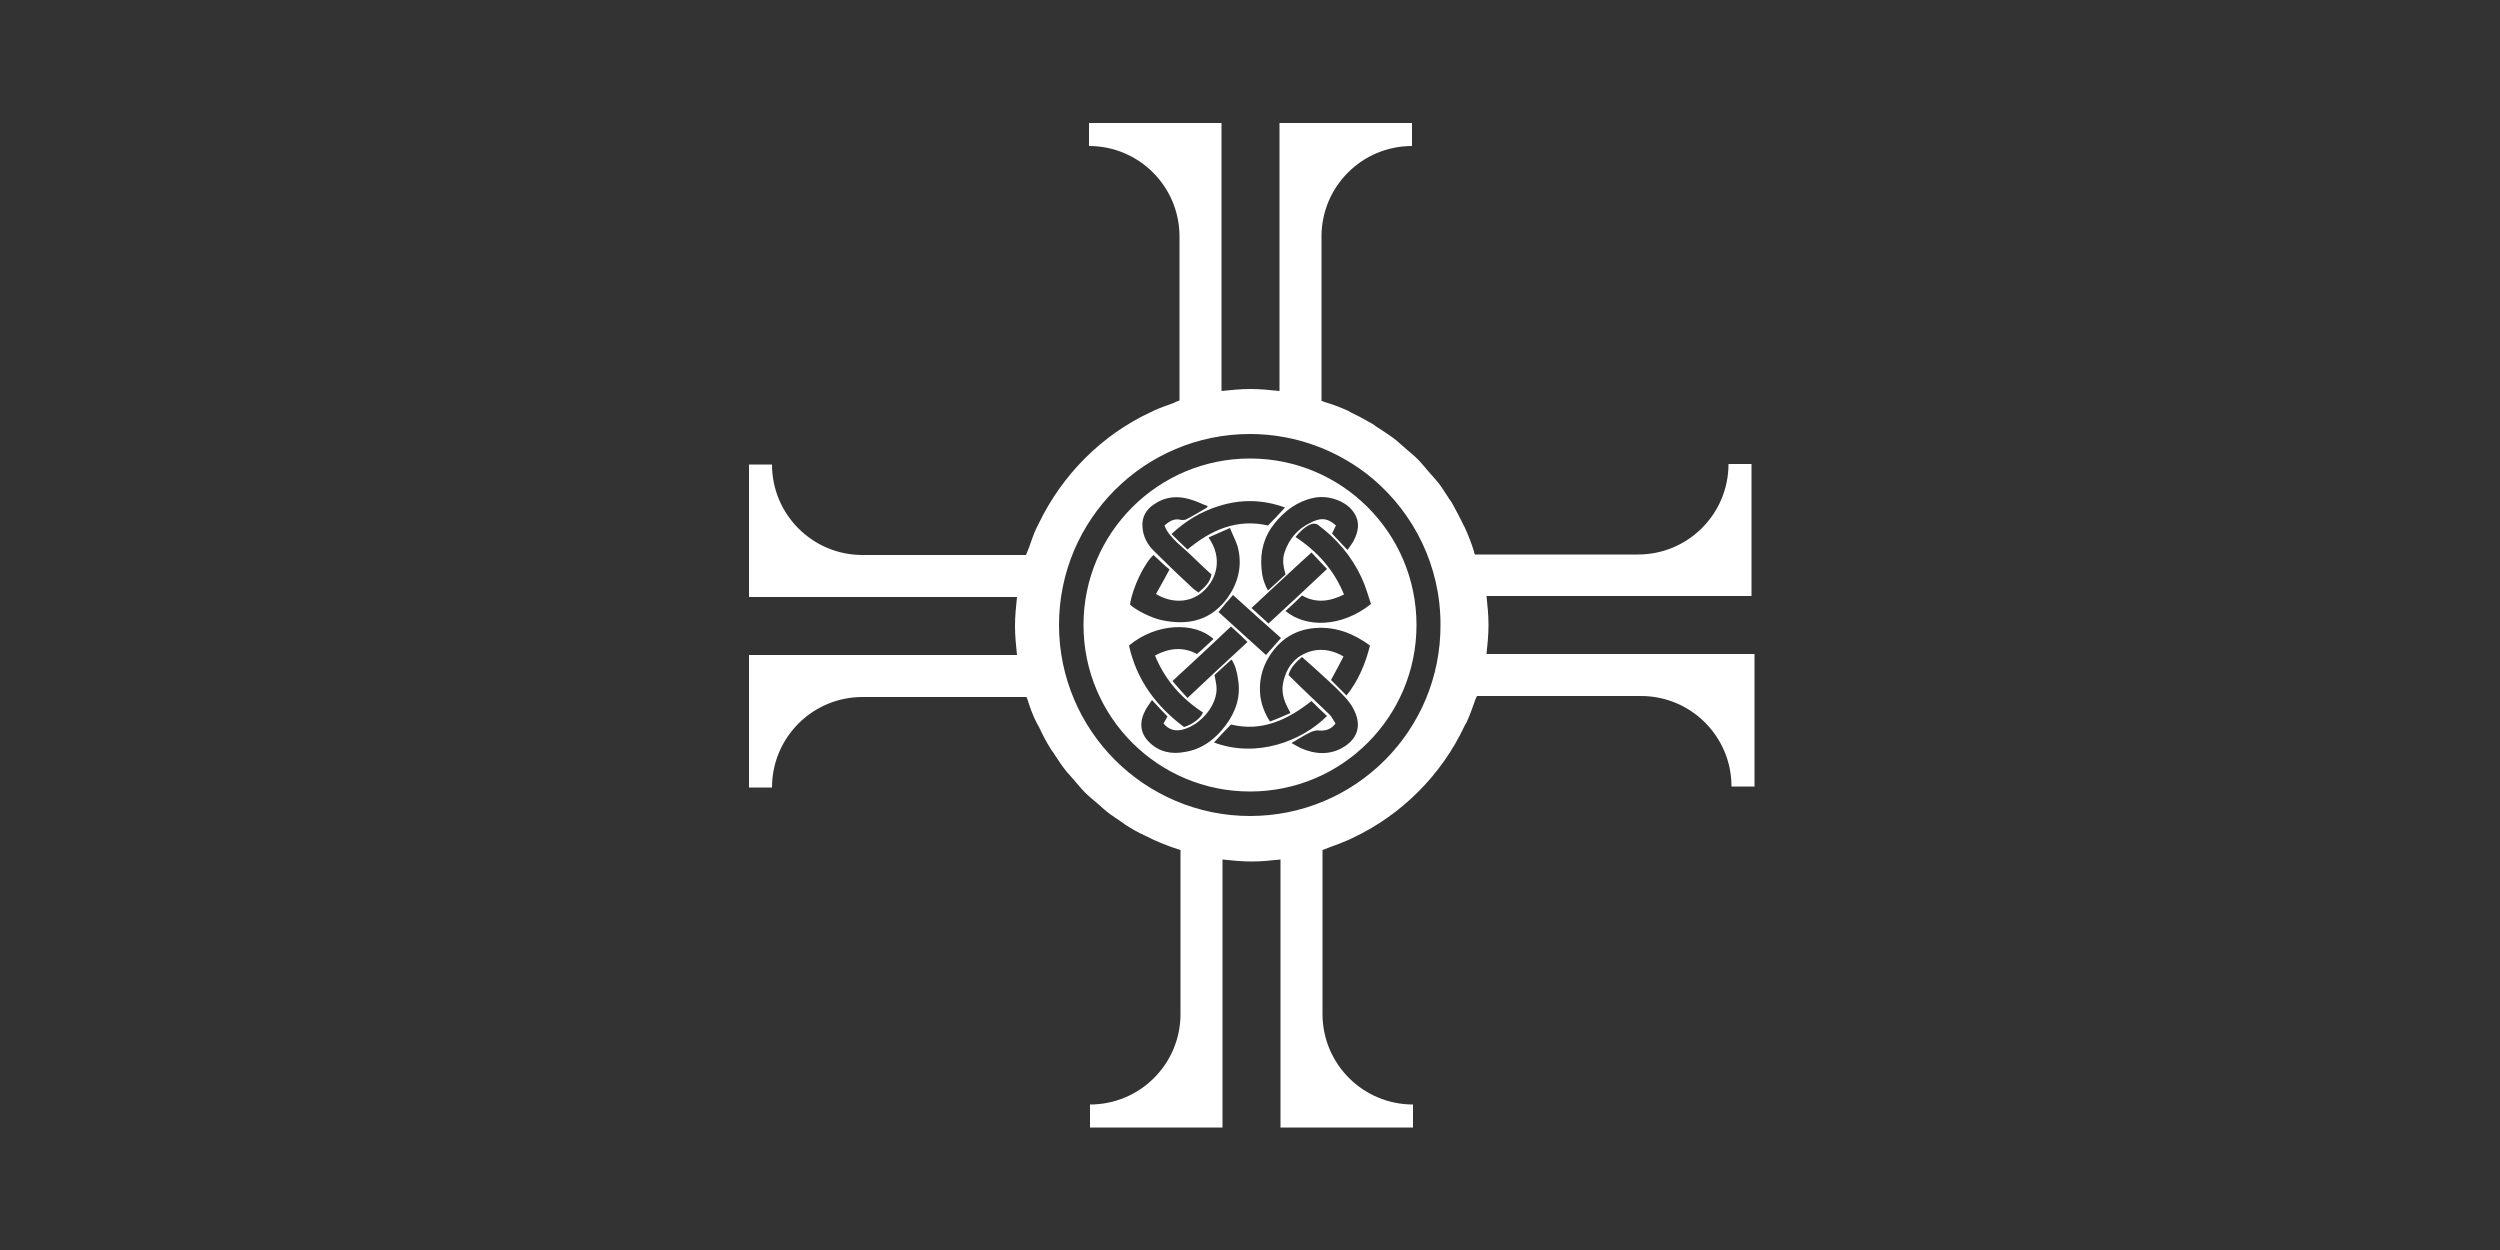 <svg xmlns="http://www.w3.org/2000/svg" xmlns:xlink="http://www.w3.org/1999/xlink" id="uuid-cf699d07-0687-4718-8bd4-242e2ed9b356" x="0px" y="0px" viewBox="0 0 500 250" style="enable-background:new 0 0 500 250;" xml:space="preserve"><rect x="0" y="0" width="500" height="250" fill="#333333" stroke="none"/><style type="text/css">	.st0{fill:#FFFFFF;}</style><g>	<path class="st0" d="M250,91.7c-18.4,0-33.3,14.9-33.3,33.3s14.9,33.3,33.3,33.3s33.3-14.9,33.3-33.3S268.4,91.7,250,91.7z   M270.7,102.4c1.4,2,1,4-0.1,6c-0.3,0.5-0.7,1-1.1,1.6c-1.1-1.2-2.1-2.2-3.1-3.3c0.3-0.5,0.5-1.1,0.8-1.6c-1.9-1.7-3.3-1.5-5.2-0.5  c-2.5,1.2-4.2,3.2-5.1,5.9c-0.5,1.5-0.2,2.9,0.2,4.4c-1.1,1-2.3,2.1-3.5,3.2c-0.8-1.4-1.2-2.9-1.3-4.4c-0.3-3.4,0.5-6.4,2.6-9  c2-2.5,4.5-4.4,7.7-5.1C265.6,98.9,269.2,100.2,270.7,102.4z M243.7,122.4c1-1.2,1.9-2.3,2.9-3.4c3.1,2.8,6.3,5.7,9.6,8.6  c-1,1.1-1.9,2.2-3,3.4C250.1,128.2,246.9,125.3,243.7,122.4z M249.5,128.4c-4,3.7-8,7.4-12,11.2c-1-1.1-2-2.2-3-3.4  c4-3.7,7.8-7.2,11.7-10.9C247.3,126.3,248.4,127.3,249.5,128.4z M253.7,124.7c-1.1-1-2.2-2-3.4-3.1c4-3.7,7.9-7.4,12-11.1  c1,1.1,2,2.1,3.1,3.3C261.5,117.5,257.6,121.1,253.7,124.7z M257,101.5c-1.1,1.2-2.2,2.4-3.4,3.6c-6.1-1.4-11.3,0.8-16.1,4.8  c-1.1-1-2.1-2-3.2-3.1c2.8-2.6,5.9-4.5,9.5-5.6C248.2,99.8,252.6,99.9,257,101.5z M230.9,100.8c2.2-1.5,4.7-1.7,7.2-0.9  c1.2,0.3,2.2,0.9,3.4,1.3c0,0.1,0,0.2-0.1,0.3c-1.4,0.8-2.8,1.7-4.2,2.4c-0.3,0.1-0.6,0.1-0.9,0.1c-1.4-0.4-2.4,0.2-3.4,1.1  c0.5,1.4,1.5,2.4,2.5,3.4c1.2,1.1,2.5,2.2,3.7,3.4c1,1,2,1.9,3.2,3c-0.3,1.6-1.4,2.6-2.6,3.6c-0.4-0.3-0.9-0.6-1.2-0.9  c-2.6-2.4-5.1-4.8-7.6-7.3c-1.4-1.3-2.3-3-2.4-4.9C228.3,103.4,229.3,101.8,230.9,100.8z M230.7,111c1.1,1,2.1,2,3.2,2.9  c-0.9,1.7-1.8,3.3-2.7,4.9c3.1,1.9,6.8,1.8,9.3-0.4c2.9-2.5,4.1-6.8,1.2-10.9c1.4-0.6,2.7-1.2,4.3-1.9c0.5,1.3,1.1,2.4,1.5,3.6  c1.1,4,0.1,7.7-2.4,10.9c-3.4,4.2-7.8,5-12.9,3.9c-2.2-0.5-5.2-2.1-6.2-3.1C226.5,117.5,228.9,112.6,230.7,111z M225.8,129.1  c5.4-4.5,13.1-4.8,16.9-1.3c-1.1,1-2.1,2-3.3,3c-2.8-1.5-5.6-1.2-8.4,0.3c2,4.9,5.3,8.6,9.6,11.4c-0.4,1.1-2.1,2.4-3.8,2.9  C231.3,141.3,227.3,136,225.8,129.1z M229.8,148.4c-1.8-1.8-2-4-0.7-6.4c0.3-0.6,0.8-1.2,1.3-2c1.1,1.2,2.1,2.3,3.1,3.3  c-0.3,0.5-0.5,0.9-0.8,1.4c1.1,1.3,2.4,1.6,3.9,1.2c3.5-0.9,7-4.9,6.7-8.6c-0.1-0.7-0.2-1.4-0.4-2.3c1.1-1,2.2-2,3.4-3.1  c0.8,1.2,1.1,2.5,1.3,3.9c0.6,3.5-0.4,6.5-2.5,9.3c-2.1,2.8-4.8,4.8-8.2,5.3C234.3,150.9,231.8,150.4,229.8,148.4z M242.8,148.5  c1.1-1.2,2.2-2.4,3.4-3.6c6.1,1.5,11.3-0.9,16.1-4.7c1.1,1.1,2.1,2.1,3.1,3C260.4,148.2,251.4,151.7,242.8,148.5z M268.9,149.3  c-2.8,1.8-5.9,1.6-8.8,0.3c-0.6-0.3-1.1-0.6-1.8-1c1.4-0.8,2.6-1.6,3.9-2.2c0.5-0.2,1.1-0.4,1.6-0.3c1.3,0.1,2.4-0.2,3.3-1.4  c-0.4-0.6-0.7-1.3-1.2-1.8c-2.7-2.6-5.5-5.2-8.2-7.9c0.4-1.5,1.5-2.6,2.7-3.6c0.9,0.8,1.8,1.6,2.7,2.4c1.7,1.6,3.5,3.1,5.1,4.8  c1,1,1.9,2,2.5,3.2C272.3,144.8,271.7,147.5,268.9,149.3z M269.3,139.1c-1.1-1.1-2.1-2.1-3.1-3.1c0.8-1.5,1.7-3.1,2.5-4.7  c-3-1.8-6.3-1.8-9.1,0.2c-1.7,1.3-2.6,3.1-3,5.2c-0.4,2.2,0.4,3.9,1.5,5.9c-1.4,0.6-2.7,1.2-4.1,1.7c-1-1.5-1.6-3.1-1.9-4.8  c-0.4-3,0.2-5.8,1.8-8.3c2.1-3.3,5.1-5.3,9.2-5.6c4.1-0.3,7.6,1.1,10.9,3.5C273.1,132.7,271.7,136.1,269.3,139.1z M257.1,122.2  c1.1-1,2.2-2,3.3-3.1c2.8,1.6,5.6,1.2,8.4-0.2c-2-4.9-5.3-8.6-9.7-11.5c0.9-1.1,1.9-2.1,3.2-2.6c0.3-0.1,0.9-0.1,1.2,0.1  c3.8,2.8,6.8,6.3,8.8,10.6c0.8,1.7,1.3,3.5,1.9,5.3C268.3,125.5,261.2,125.6,257.1,122.2z"></path>	<path class="st0" d="M343.7,119.2h6.6V92.8h-4.6c0,10-8.1,18.1-18.1,18.1H295c0,0,0,0,0,0v0c-0.1-0.2-0.2-0.4-0.2-0.6  c-0.5-1.6-1.1-3.2-1.8-4.7c-0.1-0.3-0.3-0.5-0.4-0.8c-0.7-1.4-1.4-2.8-2.2-4.2c-0.2-0.4-0.6-0.8-0.8-1.2c-0.8-1.2-1.5-2.4-2.4-3.4  c-0.5-0.6-1-1.1-1.5-1.7c-0.7-0.8-1.4-1.7-2.2-2.5c-0.8-0.8-1.7-1.5-2.5-2.2c-0.6-0.5-1.1-1-1.7-1.5c-1.1-0.9-2.4-1.7-3.6-2.5  c-0.4-0.2-0.7-0.5-1-0.7c-1.4-0.8-2.8-1.6-4.3-2.3c-0.2-0.1-0.4-0.2-0.7-0.4c-1.5-0.7-3.1-1.3-4.8-1.8c-0.2-0.1-0.4-0.2-0.6-0.2h0  c0,0,0,0,0,0V47.3c0-10,8.1-18.1,18.1-18.1v-4.6h-26.5v6.6v16v31c-1.9-0.2-3.8-0.4-5.8-0.4c-2,0-3.9,0.2-5.8,0.4v-31v-16v-6.6  h-26.5v4.6c10,0,18.1,8.1,18.1,18.1v32.8c-0.4,0.1-0.8,0.3-1.2,0.5c-1.4,0.5-2.8,1-4.1,1.6c-0.1,0.1-0.3,0.2-0.4,0.2  c-9.9,4.6-17.8,12.6-22.5,22.4c-0.1,0.3-0.3,0.5-0.4,0.8c-0.6,1.2-1,2.6-1.5,3.9c-0.2,0.5-0.4,1-0.6,1.5v0c0,0,0,0,0,0h-32.7  c-10,0-18.1-8.1-18.1-18.1h-4.6v26.5h6.6h16h31c-0.2,1.9-0.4,3.8-0.4,5.8c0,2,0.2,3.9,0.4,5.8h-31h-16h-6.6v26.5h4.6  c0-10,8.1-18.1,18.1-18.1h32.8c0.1,0.2,0.1,0.3,0.2,0.5c0.5,1.6,1.1,3.3,1.9,4.8c0.1,0.2,0.3,0.5,0.4,0.7c0.7,1.5,1.4,2.9,2.3,4.3  c0.2,0.4,0.6,0.8,0.8,1.2c0.8,1.2,1.5,2.3,2.4,3.4c0.5,0.6,1,1.1,1.5,1.7c0.7,0.8,1.4,1.7,2.2,2.5c0.8,0.8,1.7,1.5,2.5,2.2  c0.6,0.5,1.1,1,1.7,1.5c1.1,0.9,2.3,1.6,3.4,2.4c0.4,0.3,0.8,0.6,1.2,0.8c1.4,0.9,2.9,1.6,4.4,2.3c0.2,0.1,0.4,0.2,0.6,0.3  c1.6,0.7,3.3,1.4,5,1.9c0.1,0,0.2,0.1,0.3,0.1v32.8c0,10-8.1,18.1-18.1,18.1v4.6h26.5v-6.6v-16v-31c1.9,0.2,3.8,0.4,5.8,0.4  c2,0,3.9-0.2,5.8-0.4v31v16v6.6h26.5v-4.6c-10,0-18.1-8.1-18.1-18.1V170c0,0,0,0,0,0h0c0.4-0.1,0.8-0.3,1.3-0.5  c1.4-0.5,2.7-1,4.1-1.6c0.2-0.1,0.4-0.2,0.6-0.3c9.8-4.6,17.8-12.6,22.4-22.4c0.1-0.2,0.2-0.4,0.4-0.7c0.6-1.3,1.1-2.7,1.6-4.1  c0.1-0.4,0.3-0.8,0.5-1.2h32.8c10,0,18.1,8.1,18.1,18.1h4.6v-26.5h-6.6h-16h-31c0.2-1.9,0.4-3.8,0.4-5.8c0-2-0.2-3.9-0.4-5.8h31  H343.7z M250,163.2c-10.5,0-20.1-4.3-27-11.2c-6.9-6.9-11.2-16.5-11.2-27c0-21.1,17.1-38.2,38.2-38.2c9.3,0,17.9,3.4,24.5,8.9  c8.3,7,13.6,17.5,13.6,29.2C288.2,146.1,271.1,163.2,250,163.2z"></path></g></svg>